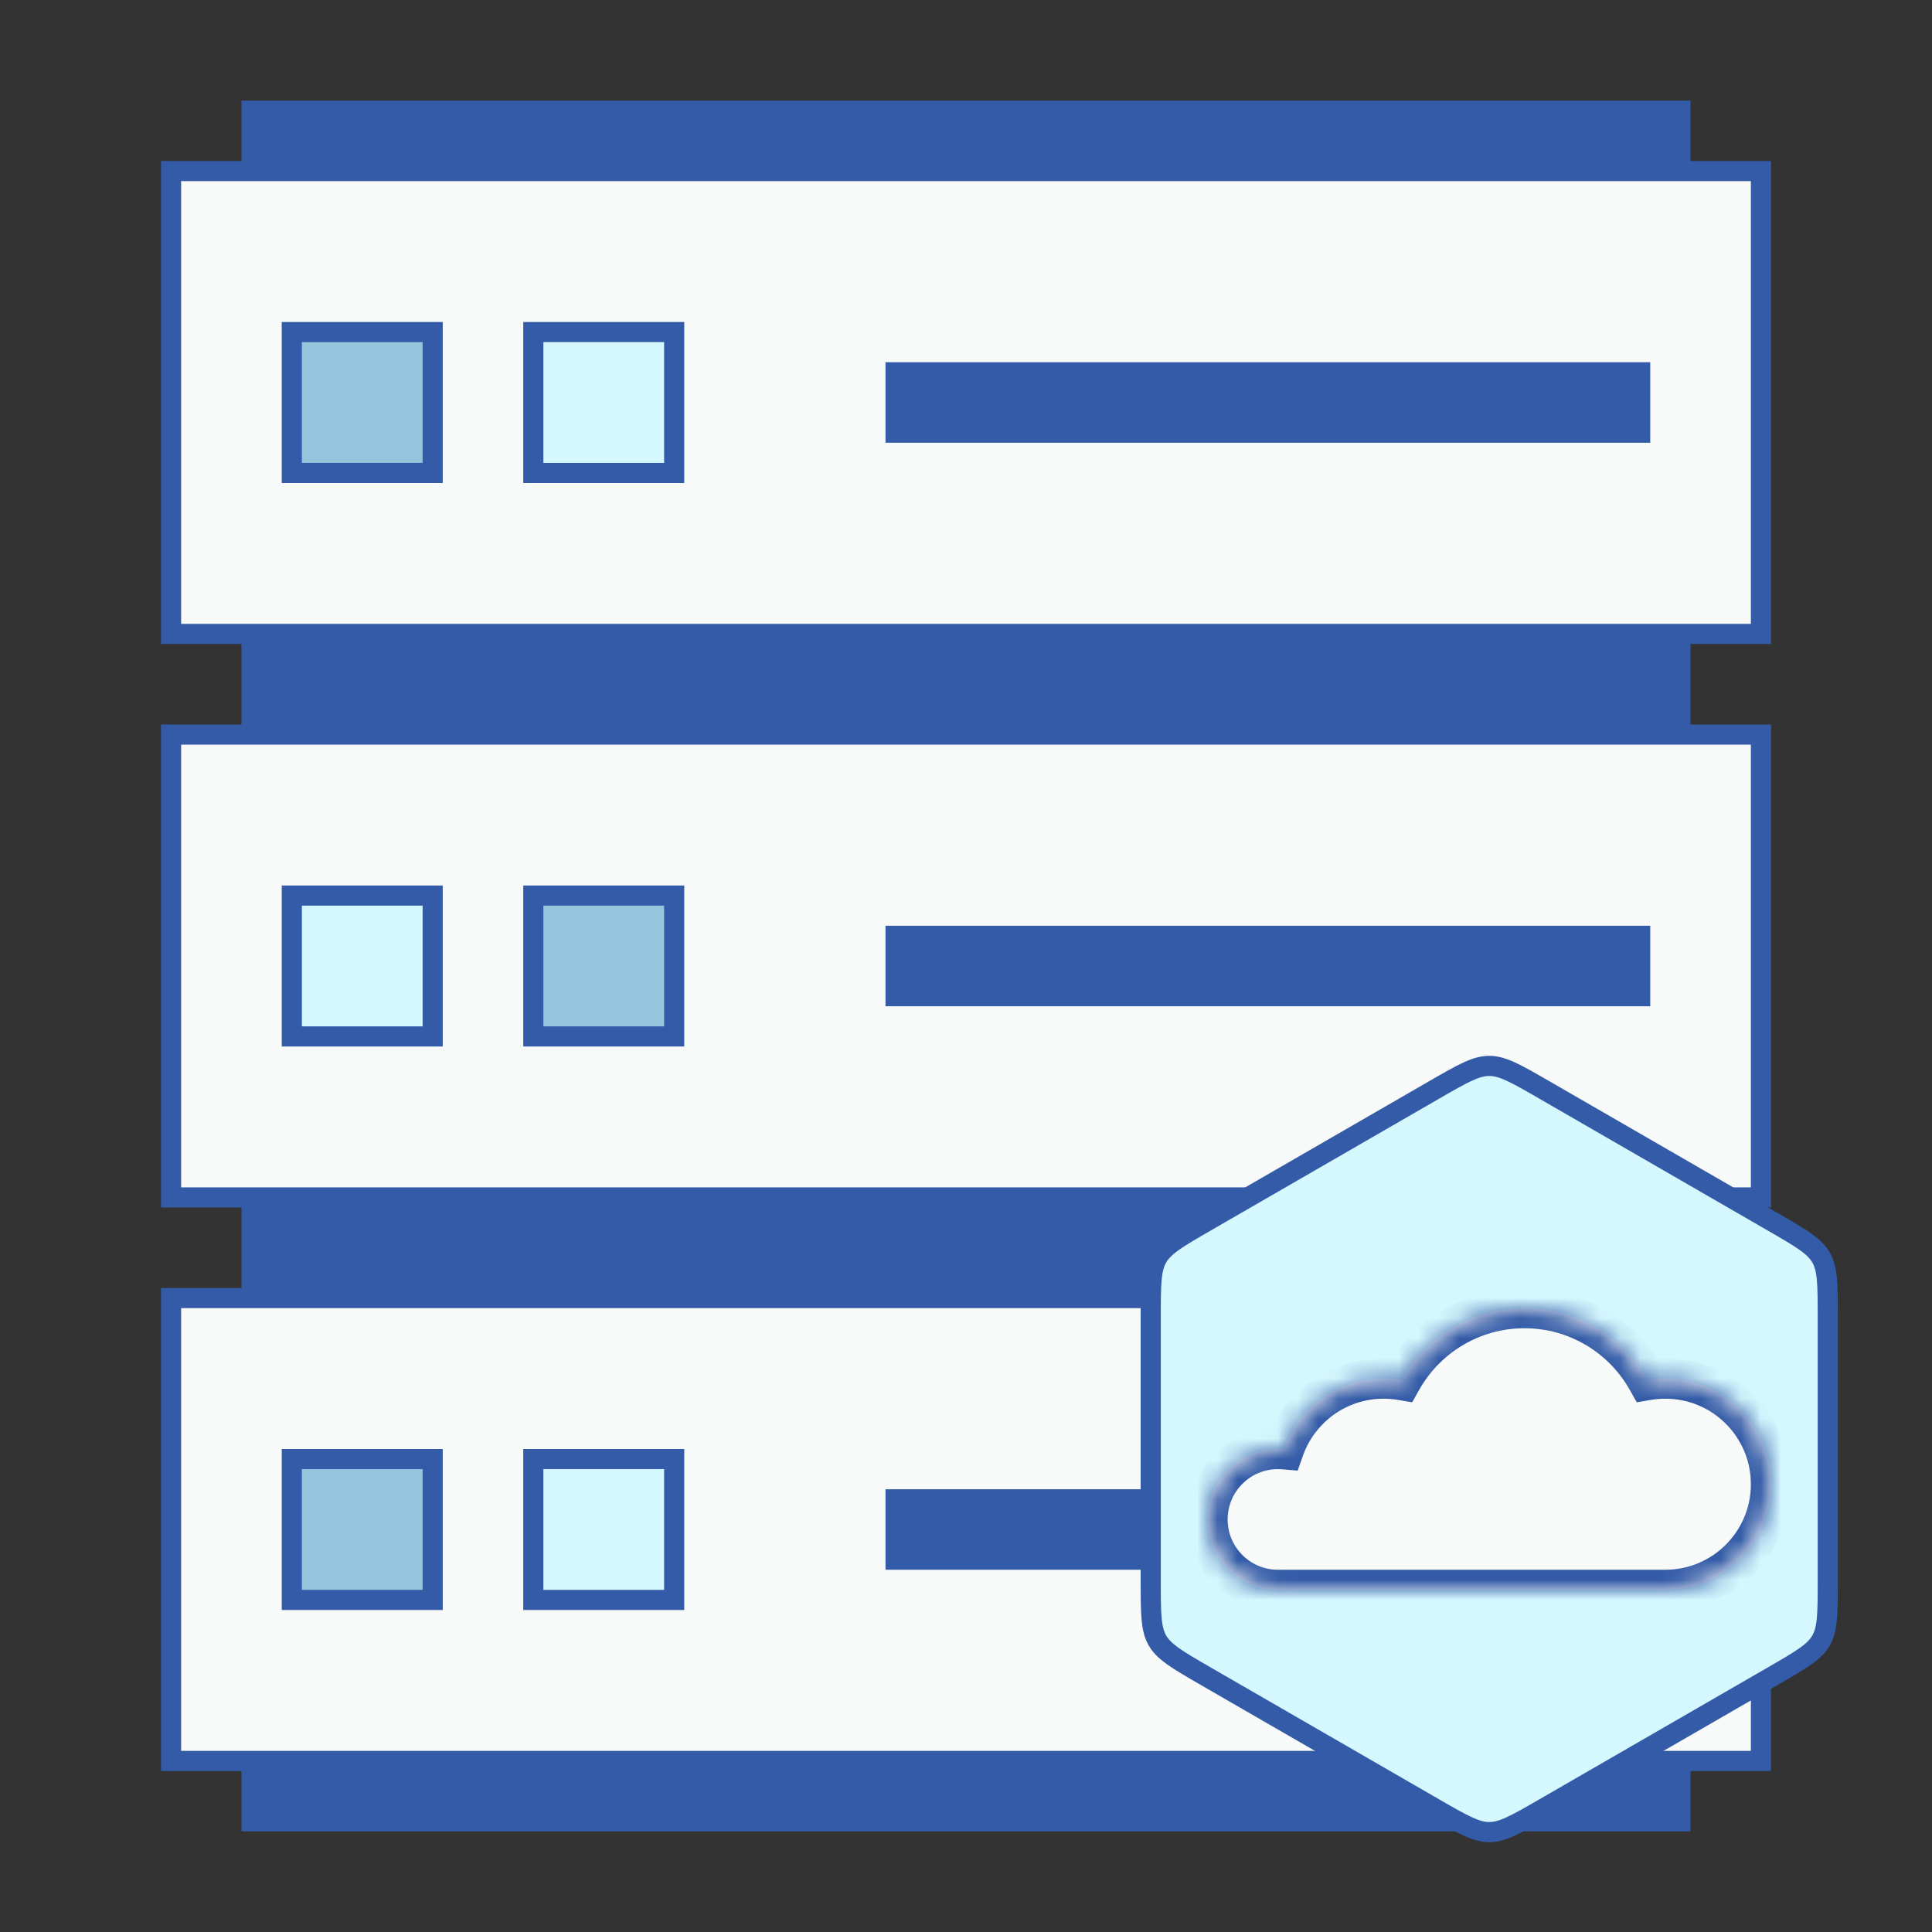 <svg width="96" height="96" viewBox="0 0 96 96" fill="none" xmlns="http://www.w3.org/2000/svg">
<rect x="0" y="0" width="96" height="96" fill="#333333" stroke="none"/>
<rect x="12.5" y="5.5" width="71" height="85" fill="#335BA7" stroke="#335BA7"/>
<rect x="8.5" y="64.5" width="79" height="23" fill="#F8F9F9" stroke="#335BA7"/>
<rect x="8.5" y="36.5" width="79" height="23" fill="#F8F9F9" stroke="#335BA7"/>
<rect x="8.5" y="8.5" width="79" height="23" fill="#F8F9F9" stroke="#335BA7"/>
<rect x="44.5" y="74.5" width="37" height="3" fill="#335BA7" stroke="#335BA7"/>
<rect x="26.5" y="72.5" width="7" height="7" fill="#D5F7FE" stroke="#335BA7"/>
<rect x="14.5" y="72.5" width="7" height="7" fill="#94C5DC" stroke="#335BA7"/>
<rect x="44.5" y="46.5" width="37" height="3" fill="#335BA7" stroke="#335BA7"/>
<rect x="26.5" y="44.5" width="7" height="7" fill="#94C5DC" stroke="#335BA7"/>
<rect x="14.5" y="44.5" width="7" height="7" fill="#D5F7FE" stroke="#335BA7"/>
<rect x="44.5" y="18.5" width="37" height="3" fill="#335BA7" stroke="#335BA7"/>
<rect x="26.5" y="16.5" width="7" height="7" fill="#D5F7FE" stroke="#335BA7"/>
<rect x="14.5" y="16.5" width="7" height="7" fill="#94C5DC" stroke="#335BA7"/>
<path d="M76.75 54.165L88.07 60.701C88.811 61.129 89.335 61.432 89.727 61.712C90.109 61.987 90.333 62.217 90.486 62.482C90.639 62.747 90.727 63.056 90.773 63.524C90.82 64.004 90.82 64.609 90.82 65.464V78.536C90.82 79.391 90.82 79.996 90.773 80.476C90.727 80.944 90.639 81.253 90.486 81.518C90.333 81.783 90.109 82.013 89.727 82.288C89.335 82.568 88.811 82.871 88.07 83.299L76.75 89.835C76.01 90.262 75.485 90.565 75.046 90.763C74.617 90.958 74.306 91.036 74 91.036C73.694 91.036 73.383 90.958 72.954 90.763C72.515 90.565 71.99 90.262 71.25 89.835L59.929 83.299C59.189 82.871 58.665 82.568 58.273 82.288C57.891 82.013 57.667 81.783 57.514 81.518C57.361 81.253 57.273 80.944 57.227 80.476C57.18 79.996 57.179 79.391 57.179 78.536V65.464C57.179 64.609 57.18 64.004 57.227 63.524C57.273 63.056 57.361 62.747 57.514 62.482C57.667 62.217 57.891 61.987 58.273 61.712C58.665 61.432 59.189 61.129 59.929 60.701L71.25 54.165C71.99 53.738 72.515 53.435 72.954 53.236C73.383 53.042 73.694 52.964 74 52.964C74.306 52.964 74.617 53.042 75.046 53.236C75.485 53.435 76.01 53.738 76.75 54.165Z" fill="#D5F7FE" stroke="#335BA7"/>
<mask id="path-15-inside-1_340_149" fill="white">
<path fill-rule="evenodd" clip-rule="evenodd" d="M63.5 79C61.567 79 60 77.433 60 75.5C60 73.567 61.567 72 63.5 72C63.599 72 63.697 72.004 63.794 72.012C64.512 69.967 66.46 68.5 68.75 68.5C69.055 68.5 69.353 68.526 69.643 68.576C70.843 66.442 73.128 65 75.75 65C78.372 65 80.657 66.442 81.857 68.576C82.147 68.526 82.445 68.5 82.75 68.5C85.65 68.5 88 70.85 88 73.75C88 76.65 85.65 79 82.75 79H75.75H68.75H63.5Z"/>
</mask>
<path fill-rule="evenodd" clip-rule="evenodd" d="M63.5 79C61.567 79 60 77.433 60 75.5C60 73.567 61.567 72 63.5 72C63.599 72 63.697 72.004 63.794 72.012C64.512 69.967 66.46 68.5 68.75 68.5C69.055 68.5 69.353 68.526 69.643 68.576C70.843 66.442 73.128 65 75.75 65C78.372 65 80.657 66.442 81.857 68.576C82.147 68.526 82.445 68.5 82.75 68.5C85.65 68.5 88 70.85 88 73.75C88 76.65 85.65 79 82.75 79H75.75H68.75H63.5Z" fill="#F8F9F9"/>
<path d="M63.794 72.012L63.711 73.009L64.482 73.073L64.738 72.343L63.794 72.012ZM69.643 68.576L69.474 69.561L70.17 69.68L70.515 69.066L69.643 68.576ZM81.857 68.576L80.985 69.066L81.33 69.68L82.026 69.561L81.857 68.576ZM63.5 78C62.119 78 61 76.881 61 75.5H59C59 77.985 61.015 80 63.5 80V78ZM61 75.5C61 74.119 62.119 73 63.5 73V71C61.015 71 59 73.015 59 75.5H61ZM63.5 73C63.571 73 63.642 73.003 63.711 73.009L63.877 71.016C63.753 71.005 63.627 71 63.5 71V73ZM64.738 72.343C65.319 70.686 66.897 69.5 68.75 69.5V67.5C66.022 67.5 63.704 69.248 62.851 71.681L64.738 72.343ZM68.75 69.5C68.998 69.5 69.24 69.521 69.474 69.561L69.812 67.59C69.466 67.531 69.111 67.5 68.75 67.5V69.5ZM70.515 69.066C71.544 67.234 73.504 66 75.75 66V64C72.752 64 70.141 65.65 68.772 68.086L70.515 69.066ZM75.75 66C77.996 66 79.956 67.234 80.985 69.066L82.728 68.086C81.359 65.65 78.748 64 75.75 64V66ZM82.026 69.561C82.26 69.521 82.502 69.5 82.75 69.5V67.5C82.389 67.5 82.034 67.531 81.688 67.59L82.026 69.561ZM82.75 69.5C85.097 69.5 87 71.403 87 73.75H89C89 70.298 86.202 67.5 82.75 67.5V69.5ZM87 73.75C87 76.097 85.097 78 82.75 78V80C86.202 80 89 77.202 89 73.75H87ZM82.75 78H75.75V80H82.75V78ZM75.75 78H68.75V80H75.75V78ZM68.75 78H63.5V80H68.75V78Z" fill="#335BA7" mask="url(#path-15-inside-1_340_149)"/>
</svg>
